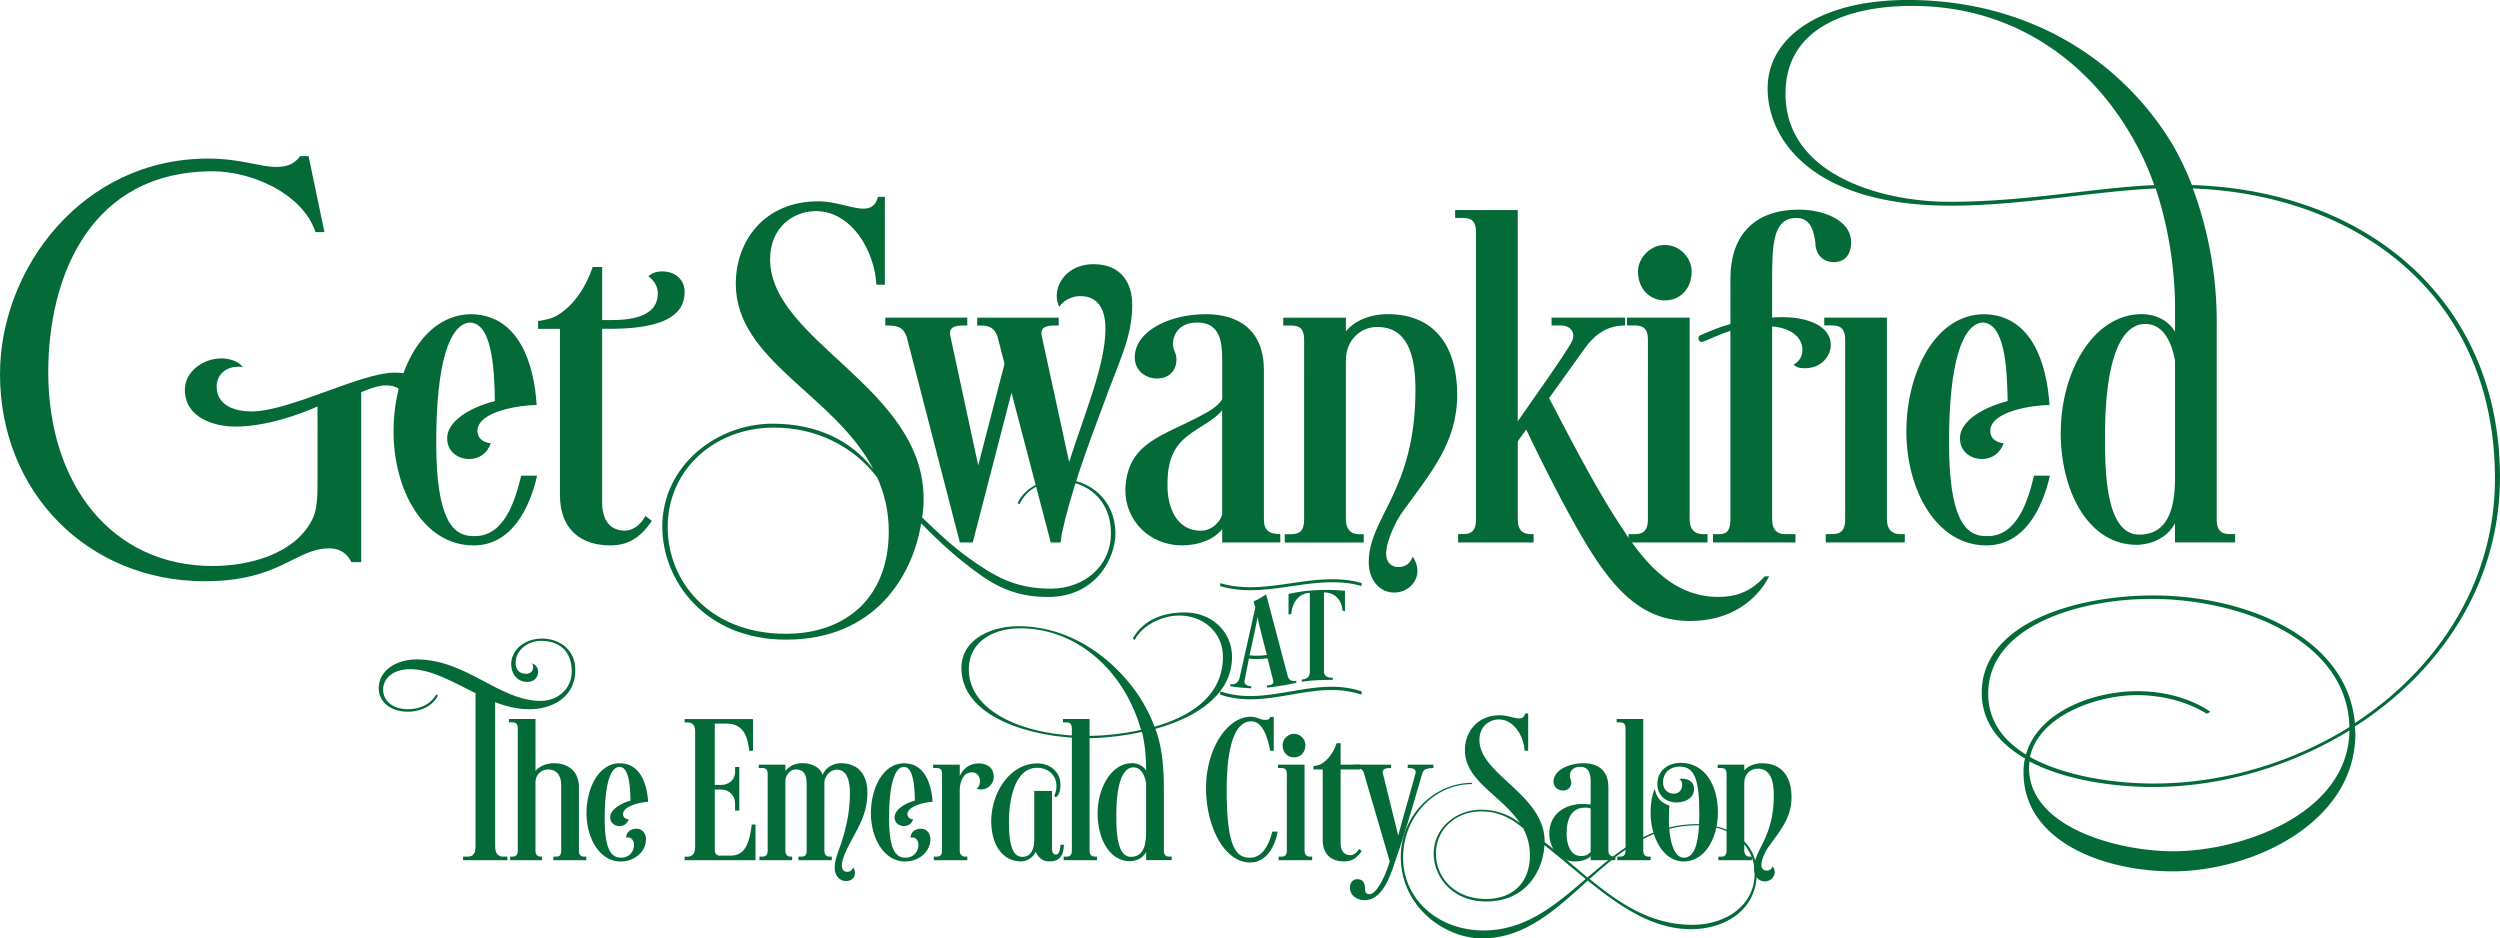 <svg xmlns="http://www.w3.org/2000/svg" fill="none" viewBox="0 0 349 131"><g fill="#046A38" clip-path="url(#a)"><path d="M69.122 118.043c0 .64.087 1.541 1.12 1.541h.59v.497h-6.186v-.497h.618c1.091 0 1.12-.901 1.12-1.541V96.767c-3.24-1.598-6.215-3.35-9.103-3.35-2.535 0-3.8 1.37-3.8 2.854 0 1.37 1.091 2.734 3.506 2.734 1.033 0 2.916-.32 3.916-2.066l.237.177c-.971 1.832-3.033 2.242-4.153 2.242-2.622 0-4.124-1.512-4.124-3.259 0-2.562 2.535-4.046 5.273-4.046 7.012 0 11.546 5.793 17.35 5.793 2.444 0 4.332-1.775 4.332-4.075 0-3.288-2.212-4.309-4.273-4.309-1.913 0-3.564 1.341-3.564 3.059 0 1.05.618 1.54 1.415 1.54.796 0 1.028-.495 1.028-.958 0-.143-.029-.377-.236-.496.618.085.941.696.941 1.135 0 .787-.531 1.456-1.53 1.456-1.358 0-2.241-1.107-2.241-2.477 0-1.86 1.71-3.578 4.331-3.578 2.328 0 4.627 1.483 4.627 4.394 0 3.932-3.42 5.473-6.394 5.473-1.68 0-3.327-.406-4.8-.988v20.026-.005Z"/><path d="M74.748 107.652c.44-.639 1.53-1.107 2.564-1.107 1.883 0 3.506 1.017 3.506 3.35v8.818c0 .61.236.873.739.873h.294v.496h-4.597v-.496h.324c.41 0 .767-.058.767-.873v-9.081c0-1.221-.53-2.213-1.825-2.213-.942 0-1.767.73-1.767 1.803v9.491c0 .61.265.873.767.873h.145v.496h-4.447v-.496h.236c.41 0 .826-.058.826-.873v-17.03c0-.816-.444-.844-.855-.844h-.381v-.468h3.713v7.277l-.01.004ZM84.41 114.146c0 4.48.913 5.587 2.3 5.587 1.09 0 1.796-.816 1.796-1.803 0-.468-.266-1.017-.826-1.017-.087 0-.179 0-.266.029 0-.668.502-1.25 1.473-1.25.797 0 1.294.697 1.294 1.427 0 1.889-1.71 3.144-3.534 3.144-2.946 0-4.772-3.259-4.772-6.752 0-3.492 1.71-6.956 4.627-6.956 2.916 0 3.829 2.939 3.979 5.387-.826 0-3.506.525-3.506 1.717 0 .377.266.668.797.73-.208.554-.647.931-1.294.931-.648 0-1.295-.439-1.295-1.222 0-1.25 1.946-2.123 2.83-2.328-.029-1.98-.208-4.714-1.53-4.714-1.208 0-2.063 2.242-2.063 7.1l-.01-.01ZM99.786 109.573h.855c.999 0 1.975-.61 1.975-1.86v-.64h.589v6.084h-.589v-.931c0-1.221-.884-2.008-1.975-2.008h-.855v8.412c0 .758.473.816.705.816h1.323c1.328 0 2.68-.32 3.125-4.338h.531v4.977h-9.9v-.496h.382c1.028 0 1.091-.902 1.091-1.541v-15.775c0-.582 0-1.426-1.15-1.426h-.323v-.468h9.547v4.423h-.531c-.208-2.037-.855-3.784-3.153-3.784h-1.652v8.56l.005-.005ZM117.373 106.544c2.536 0 3.714 1.718 3.714 4.103 0 3.493-1.739 5.416-3.033 8.298-.323.696-.531 1.398-.531 1.861 0 .439.179.901.739.901.381 0 .705-.205.826-.61.178.205.265.467.265.758 0 .668-.473 1.136-1.265 1.136-.792 0-1.56-.668-1.56-1.804 0-1.66.797-2.59 1.531-5.678a19.9 19.9 0 0 0 .589-4.833c0-1.718-.439-3.23-1.796-3.23-.913 0-1.71.816-1.768 1.803v9.462c0 .611.266.873.739.873h.295v.496h-4.655v-.496h.323c.44 0 .826-.057.826-.873v-9.171c0-1.135-.237-2.123-1.502-2.123-.797 0-1.386.73-1.473 1.513v9.781c0 .611.295.873.739.873h.208v.496h-4.568v-.496h.323c.415 0 .826-.057.826-.873v-10.655c0-.816-.444-.844-.855-.844h-.381v-.468h3.713v.873c.676-.787 1.415-1.078 2.444-1.078 1.091 0 2.327.468 2.767 1.632.381-1.05 1.53-1.632 2.535-1.632l-.015.005ZM124.114 114.146c0 4.48.913 5.587 2.299 5.587 1.091 0 1.796-.816 1.796-1.803 0-.468-.265-1.017-.825-1.017-.087 0-.179 0-.266.029 0-.668.502-1.25 1.473-1.25.797 0 1.294.697 1.294 1.427 0 1.889-1.71 3.144-3.535 3.144-2.946 0-4.771-3.259-4.771-6.752 0-3.492 1.71-6.956 4.626-6.956 2.917 0 3.83 2.939 3.979 5.387-.825 0-3.506.525-3.506 1.717 0 .377.266.668.797.73-.207.554-.647.931-1.294.931s-1.299-.439-1.299-1.222c0-1.25 1.946-2.123 2.83-2.328-.029-1.98-.208-4.714-1.531-4.714-1.207 0-2.062 2.242-2.062 7.1l-.005-.01ZM133.985 108.319c.473-.988 1.328-1.747 2.651-1.747.913 0 2.091.439 2.091 1.861 0 .873-.676 1.775-1.796 1.775-.179 0-.382-.029-.589-.086.352-.291.468-.696.468-1.135-.029-.554-.353-1.165-1.149-1.165-1.208 0-1.589 1.279-1.681 2.3v8.589c0 .611.324.873.768.873h.295v.496h-4.685v-.496h.324c.41 0 .826-.057.826-.873v-10.655c0-.816-.44-.844-.855-.844h-.382v-.468h3.714v1.575ZM147.356 111.263c-.086 0-.144-.058-.144-.177 0-.057 0-.086.029-.143.086-.263.236-.582.236-1.222 0-1.631-1.294-2.533-2.68-2.533-3.298 0-3.945 4.862-3.945 7.453 0 2.386.207 4.976 1.854 4.976 1.502 0 1.681-1.512 1.681-2.676v-6.523h2.472v7.945c0 .844.295.93.56.93.618 0 .618-1.369.618-1.369h.474c0 2.094-1.179 2.328-2.033 2.328-1.029 0-1.589-.639-1.884-1.341-.589 1.136-1.651 1.341-2.033 1.341-2.535 0-4.182-2.214-4.182-5.616 0-3.96 2.594-8.064 6.452-8.064 1.622 0 3.211 1.05 3.211 3.025 0 .406-.087 1.136-.444 1.542a.361.361 0 0 1-.237.114l-.005.01Z"/><path d="M149.626 101.687c0-.816-.44-.844-.855-.844h-.381v-.468h3.713v18.337c0 .61.266.873.768.873h.266v.496h-4.656v-.496h.324c.41 0 .826-.057.826-.873v-17.03l-.005.005Z"/><path d="M159.405 102.179c-2.83.611-5.539.873-7.601.873-7.393 0-17.587-2.739-17.587-9.81 0-4.046 4.24-5.821 7.953-5.821 6.597 0 12.314 3.698 16.114 8.732a21.85 21.85 0 0 1 2.888 5.296c5.186-1.484 9.547-4.394 9.547-9.753 0-3.492-2.83-5.764-6.07-5.764-2.564 0-5.273 1.456-6.244 3.407l-.265-.205c1.501-2.648 4.273-3.636 7.219-3.636 3.858 0 6.63 2.734 6.63 6.198 0 5.354-5.128 8.527-10.691 10.044 1.028 2.853 1.178 5.707 1.178 8.732v8.235c0 .816.444.873.797.873h.294v.497h-3.563v-1.136c-.619 1.164-1.918 1.279-2.27 1.279-2.83 0-4.506-3.116-4.506-6.666 0-3.55 1.913-7.014 4.8-7.014.706 0 1.531.291 1.976 1.05-.029-2.477-.237-4.018-.59-5.416l-.009.005Zm-.116-.291-.295-.959c-2.593-7.801-8.986-13.217-16.587-13.217-3.564 0-7.157 1.746-7.157 5.735 0 5.936 7.78 9.286 16.438 9.286 2.149 0 4.858-.234 7.601-.845Zm-1.415 17.726c2.004 0 2.12-2.185 2.12-3.521v-6.781c-.208-1.135-.705-2.185-1.768-2.185-1.385 0-2.385 1.952-2.385 6.666 0 2.037.029 5.821 2.033 5.821ZM177.61 116.092h.739c-.179 1.312-1.179 4.308-3.83 4.308-3.621 0-6.157-5.034-6.157-10.392s2.888-9.953 6.273-9.953c.768 0 1.294.439 1.946.439.295 0 .618 0 .734-.406h.502v4.714h-.502c-.41-2.214-1.178-4.103-2.651-4.103-1.946 0-3.419 2.591-3.419 9.605 0 8.178 1.386 9.433 3.269 9.433 1.739 0 2.652-1.861 3.096-3.636v-.009ZM182.115 106.75v11.962c0 .611.324.873.768.873h.295v.496h-4.684v-.496h.323c.415 0 .826-.057.826-.873v-10.655c0-.816-.444-.844-.855-.844h-.381v-.468h3.713l-.005.005Zm-1.472-4.309c.912 0 1.588.788 1.588 1.57 0 1.017-.676 1.718-1.588 1.718-.913 0-1.589-.697-1.589-1.718 0-.787.705-1.57 1.589-1.57ZM187.152 103.753v2.996h2.709v.668h-2.709v10.273c0 1.079.473 1.689 1.357 1.689.266 0 .826-.148 1.207-.873l.382.291c-.705 1.05-1.444 1.455-2.473 1.455-1.651 0-2.974-.873-2.974-2.996v-9.839h-1.295v-.467c.411-.058.855-.143 1.208-.377.883-.554 1.588-1.541 2.033-2.825h.56l-.005.005Z"/><path d="M190.392 107.886c-.236-.64-.676-.668-1.415-.668v-.468h5.216v.468c-.56 0-1.178.028-1.178.61l2.177 8.818c.208-.902 2.444-8.646 2.444-8.818 0-.582-.56-.61-1.12-.61v-.468h3.592v.468c-.825.028-1.294.085-1.531.668-1.825 6.346-3.032 10.215-3.858 12.486-.618 1.923-1.767 5.297-4.182 5.297-1.062 0-2.091-.611-2.091-1.775 0-.611.382-1.164 1-1.164.884 0 1.12.61 1.12 1.455 0 .377.116.639.647.639.768 0 1.946-1.775 2.796-4.571l-3.621-12.372.004.005Z"/><path d="M245.244 121.855c0 5.268-4.534 7.859-9.189 7.859-5.273 0-9.808-3.087-14.405-6.78-4.448 4.017-8.75 8.063-14.728 8.063-5.303 0-11.373-4.451-11.373-11.379 0-5.736 4.626-10.335 9.958-10.335l-.029.176c-5.216 0-9.605 4.543-9.605 10.273 0 5.731 4.829 10.158 11.222 10.158 5.892 0 10.045-3.549 14.26-7.19-1.883-1.541-3.771-3.144-5.746-4.714-.179 3.23-2.299 7.858-8.132 7.858-4.8 0-7.335-3.492-7.335-6.694 0-3.607 3.211-6.112 6.538-6.112 2.27 0 3.979.696 5.51 1.861-2.564-3.841-7.688-5.879-7.688-10.159 0-2.562 1.71-4.89 4.887-4.89 1.034 0 2.004.438 2.68.438.411 0 .739-.176.855-.696h.41v5.21h-.502c-.116-2.066-1.502-4.366-3.593-4.366-1.265 0-2.709.902-2.709 2.854 0 4.862 9.103 7.596 9.103 14.204v.058c2.091 1.631 4.066 3.349 5.978 4.947 4.332-3.697 8.75-7.452 15.318-7.452 4.182 0 8.306 2.213 8.306 6.808h.009Zm-32.615-6.226c-1.68-1.456-3.534-2.357-5.862-2.357-3.477 0-6.307 2.443-6.307 5.907 0 3.173 2.444 6.317 7.012 6.317 3.506 0 6.099-2.095 6.099-6.084a7.828 7.828 0 0 0-.942-3.783Zm9.282 7.071c4.331 3.55 8.634 6.403 14.376 6.403 4.389 0 8.663-2.505 8.663-7.219 0-3.521-2.888-6.666-8.04-6.666-6.302 0-10.755 3.698-14.994 7.482h-.005Z"/><path d="M224.533 109.865v8.851c0 .611.266.873.971.873v.496h-3.448v-.553c-.589.611-1.71.73-2.27.73-1.68 0-3.506-1.484-3.506-3.87 0-2.762 2.178-4.16 4.684-4.16.353 0 .705.028 1.092.086v-3.088c0-.959-.087-2.185-1.473-2.185-1.207 0-1.444.873-1.444 1.25 0 .406.208.525.208.931 0 .696-.474 1.135-1.15 1.135-.676 0-1.328-.467-1.328-1.25 0-1.541 2.033-2.562 4.211-2.562 2.004 0 3.448.988 3.448 3.316h.005Zm-2.477 9.051v-6.055c-.266-.114-.647-.114-.768-.114-1.883 0-2.593 1.484-2.593 3.669 0 1.25.439 3.087 2.004 3.087.502 0 .97-.114 1.357-.582v-.005ZM226.919 101.687c0-.816-.44-.844-.855-.844h-.381v-.468h3.713v18.337c0 .61.266.873.768.873h.265v.496h-4.655v-.496h.324c.41 0 .826-.057.826-.873v-17.03l-.005.005ZM235.046 119.733c1.265 0 2.178-1.312 2.178-6.17 0-4.857-.706-6.551-2.767-6.551-1.15 0-2.299.73-2.299 2.214 0 1.05.734 1.57 1.502 1.57s1.178-.553 1.178-1.279c0-.319-.145-.639-.41-.758 0 0 .144-.058.352-.058 1.149 0 1.71.64 1.71 1.398 0 1.279-1.121 1.923-2.473 1.923-1.444 0-2.651-.987-2.651-2.562 0-2.009 1.623-2.968 3.269-2.968 3.327 0 5.187 3.087 5.187 6.9 0 3.607-1.826 6.871-4.772 6.871-2.945 0-4.626-3.493-4.626-6.814 0-1.164.145-2.386.589-3.35.266 1.747 1.473 2.152 2.033 2.357-.323 4.6.561 7.277 2.004 7.277h-.004Z"/><path d="M243.501 106.749v.816c.444-.553 1.328-1.016 2.473-1.016 2.945 0 4.124 2.094 4.124 4.771 0 2.882-1.623 4.686-3.27 6.986-.207.262-.941 1.569-.941 2.443 0 .405.207.787.738.787.382 0 .706-.205.826-.611.179.205.295.554.295.845 0 .668-.589 1.278-1.386 1.278-.797 0-1.502-.668-1.502-1.803 0-2.677 2.767-4.194 2.767-10.216 0-2.185-.531-3.726-2.27-3.726-1.028 0-1.854.816-1.854 1.98v9.433c0 .611.324.873.768.873h.295v.496h-4.685v-.496h.324c.415 0 .826-.057.826-.873v-10.655c0-.816-.445-.844-.855-.844h-.382v-.468h3.714-.005ZM43.075 21.79l2.22 10.62H44.05c-1.801-5.415-8.948-8.498-14.357-8.498-17.133 0-22.957 14.735-22.957 28.033 0 15.693 8.876 27.068 22.957 27.068 5.201 0 11.373-1.713 13.802-6.303.83-1.508.83-3.426.83-5.688V56.745s-6.036 2.81-11.445 2.81c-2.984 0-7.074-1.236-7.074-5.139 0-2.605 2.637-4.385 5.066-4.385 1.11 0 2.356.344 3.052 1.231-.276-.066-.483-.066-.696-.066-1.666 0-2.984 1.097-2.984 2.743 0 2.81 2.777 3.498 4.853 3.498 5.34 0 15.26-5.416 19.977-5.416 2.014 0 4.023.41 4.023 2.534 0 1.574-1.386 2.533-2.844 2.533-.208 0-.416 0-.696-.138.348-.344.623-.82.623-1.441 0-1.026-.695-1.713-2.289-1.713-1.386 0-3.467.959-3.467.959v23.714h-1.386s-.695-1.918-3.052-1.918c-4.785 0-6.866 4.59-17.408 4.59C12.348 81.141 0 68.807 0 52.221c0-14.595 11.377-30.084 29.06-30.084 4.511 0 7.215 1.165 9.432 1.165 1.25 0 2.496-.206 3.4-1.508h1.178l.005-.005Z"/><path d="M74.907 56.54c-2.149 0-8.252.82-8.252 3.63 0 .892.623 1.575 1.873 1.713-.488 1.303-1.526 2.195-3.052 2.195s-3.052-1.026-3.052-2.877c0-2.949 4.578-4.729 6.66-5.21-.068-4.662-.416-10.965-3.54-10.965-2.777.276-4.646 5.549-4.646 16.723 0 10.555 2.222 13.089 5.134 13.089h.275c4.09 0 5.616-4.934 6.451-8.432h2.222c-1.038 4.524-3.54 9.734-8.876 9.734-6.934 0-11.164-7.677-11.164-15.898s4.022-16.38 10.889-16.38c6.659.138 8.74 6.99 9.088 12.677h-.01ZM84.058 45.914v24.19c0 2.534 1.11 3.975 3.192 3.975.623 0 1.941-.343 2.844-2.056l.903.687c-1.666 2.467-3.4 3.426-5.823 3.426-3.883 0-7.007-2.056-7.007-7.057V45.914h-3.052v-1.098c.97-.138 2.013-.343 2.844-.892 2.081-1.303 3.747-3.631 4.785-6.647h1.319v7.4h1.458c3.192 0 6.312-.753 6.312-3.702 0-.959-.483-1.78-1.319-2.4.483-.482 1.179-.687 1.942-.687 1.593 0 3.12.96 3.12 2.877 0 2.744-2.082 5.14-10.402 5.14h-1.111l-.005.009ZM92.45 73.536c0-8.498 7.563-14.39 15.4-14.39 6.244 0 11.03 2.4 14.082 6.374-5.409-10.416-19.215-15.144-19.215-25.904 0-6.03 4.023-11.513 11.512-11.513 2.429 0 4.718 1.026 6.312 1.026.97 0 1.733-.41 2.014-1.647h.97V39.75h-1.178c-.275-4.867-3.54-10.278-8.46-10.278-2.985 0-6.38 2.123-6.38 6.718 0 11.447 21.431 17.889 21.431 33.443 0 .821-.067 1.713-.207 2.606 2.081 1.99 4.162 3.974 6.451 5.62 3.54 2.534 6.452 4.319 11.513 4.319 4.51 0 8.392-3.016 8.392-7.745 0-4.728-3.399-7.267-7.074-7.267-2.497 0-4.718 1.098-5.689 3.221l-.275-.138c1.111-2.4 3.815-3.36 6.104-3.36 4.022 0 7.562 2.95 7.562 7.607 0 3.22-2.564 8.841-9.431 8.841-5.201 0-8.185-1.99-11.792-4.867-2.082-1.646-4.023-3.497-5.896-5.415-1.179 7.333-6.452 16.241-18.867 16.241-11.305 0-17.269-8.226-17.269-15.764l-.01.004Zm30.032-6.856c-3.327-4.385-8.533-6.99-14.429-6.99-8.185 0-14.844 5.759-14.844 13.913 0 7.472 5.756 14.873 16.505 14.873 8.253 0 14.357-4.934 14.357-14.324 0-2.81-.623-5.277-1.594-7.472h.005Z"/><path d="m148.211 74.562-.14 1.164h-1.386l-5.481-20.904-5.408 20.904h-1.802l-7.422-28.715c-.555-1.507-1.458-1.574-2.984-1.574V44.34h11.445v1.097h-.556c-1.25 0-2.081.272-1.801 1.508l3.883 18.026 3.674-14.185-.97-3.77c-.556-1.508-1.459-1.574-2.637-1.574h-.208v-1.098h11.378v1.098h-.556c-1.246 0-2.081.272-1.801 1.508l3.815 17.544c2.014-6.375 5.066-13.498 5.066-18.57 0-1.919-.483-4.59-3.54-4.59-1.038 0-2.289.548-2.912 1.507-.208-.482-.348-.959-.348-1.508 0-2.194 1.874-4.456 5.134-4.456 3.954 0 5.408 2.743 5.408 5.688 0 4.523-1.874 7.949-3.955 13.708-2.429 6.441-4.645 12.54-5.896 18.298v-.01ZM170.613 50.164c0-2.261-.208-5.138-3.468-5.138-2.844 0-3.399 2.056-3.399 2.948 0 .96.487 1.231.487 2.195 0 1.646-1.11 2.672-2.704 2.672-1.593 0-3.119-1.097-3.119-2.949 0-3.63 4.785-6.03 9.918-6.03 4.718 0 8.113 2.328 8.113 7.81v20.832c0 1.441.623 2.057 2.289 2.057v1.164h-8.113v-1.851c-1.178 1.44-3.259 2.261-5.616 2.261-4.438 0-7.905-3.359-7.905-7.744.208-6.785 5.481-7.539 10.89-10.554 0 0 2.013-.96 2.636-2.123v-5.55h-.009Zm0 7.129c-1.459 1.713-3.883 2.534-5.617 4.251-2.013 2.057-2.013 4.729-2.013 6.303 0 2.744 1.11 6.237 4.645 6.237 1.801 0 2.844-1.575 2.985-2.262v-14.53ZM187.886 44.34v1.917c1.038-1.302 3.119-2.4 5.828-2.4 6.935 0 9.712 4.934 9.712 11.242 0 6.785-3.815 11.032-7.698 16.447-.488.616-2.221 3.703-2.221 5.76 0 .958.488 1.85 1.733 1.85.903 0 1.666-.477 1.942-1.44.415.477.695 1.302.695 1.99 0 1.574-1.386 3.015-3.259 3.015-1.874 0-3.54-1.575-3.54-4.252 0-6.303 6.519-9.867 6.519-24.052 0-5.14-1.246-8.77-5.341-8.77-2.429 0-4.37 1.918-4.37 4.661v22.207c0 1.44.763 2.056 1.801 2.056h.695v1.164h-11.029v-1.164h.763c.971 0 1.941-.138 1.941-2.056V47.43c0-1.918-1.043-1.99-2.013-1.99h-.903v-1.097h8.74l.005-.005Z"/><path d="M211.881 58.801c2.289-3.287 6.934-9.8 7.562-11.17.623-1.369-.415-2.194-1.458-2.194h-1.386v-1.098h10.266v1.098c-2.984 0-4.578 1.78-5.548 3.082l-5.066 7.057c2.149 4.041 6.036 11.79 9.711 17.406 3.12 4.867 7.142 10.35 13.942 10.35 2.356 0 4.51-.688 6.451-2.878h.623c-1.734 3.36-5.408 6.236-11.029 6.236-6.312 0-10.194-3.702-14.357-10.487-3.675-6.031-7.977-15.078-8.533-16.242l-1.178 1.646v10.898c0 1.44.623 2.056 1.801 2.056h.416v1.165h-10.542V74.56h.555c.971 0 1.941-.138 1.941-2.056v-40.09c0-1.918-1.043-1.99-2.013-1.99h-.903v-1.097h8.74v29.469l.005.004Z"/><path d="M235.876 44.34v28.165c0 1.441.763 2.057 1.801 2.057h.696v1.164h-11.03v-1.164h.763c.971 0 1.942-.139 1.942-2.057V47.422c0-1.918-1.043-1.99-2.014-1.99h-.903v-1.097h8.74l.005.004Zm-3.467-10.145c2.149 0 3.747 1.852 3.747 3.703 0 2.4-1.593 4.041-3.747 4.041s-3.747-1.646-3.747-4.041c0-1.851 1.666-3.703 3.747-3.703ZM251.136 29.262c3.12 0 7.282 1.302 7.282 4.59 0 1.44-.695 2.743-2.429 2.743-1.458 0-2.564-1.03-2.564-2.743-.208-1.508-.623-3.426-2.637-3.426-3.327 0-3.399 3.77-3.399 8.841v5.072c.483-.066.97-.066 1.458-.066 3.12 0 6.727 1.03 6.727 3.907 0 1.508-1.318 3.221-3.54 3.221-.623 0-1.038 0-1.666-.482 1.039-.615 1.251-1.37 1.251-2.123 0-1.918-2.014-3.082-4.23-3.22V72.51c0 1.441.695 2.057 1.801 2.057h1.458v1.164h-11.512v-1.164h.763c.831 0 1.666-.139 1.666-2.057V46.196c-1.594.477-2.704 1.097-3.815 1.507-.695.205-.903-.754-.275-.959 1.318-.548 2.564-1.097 4.09-1.508v-6.374c0-5.483 2.844-9.596 9.571-9.596v-.004Z"/><path d="M263.411 44.339v28.166c0 1.44.763 2.056 1.802 2.056h.695v1.164h-11.03v-1.164h.763c.971 0 1.942-.138 1.942-2.056V47.42c0-1.918-1.043-1.99-2.014-1.99h-.903v-1.097h8.74l.005.005ZM286.093 56.54c-2.149 0-8.253.82-8.253 3.63 0 .892.623 1.575 1.874 1.713-.483 1.303-1.526 2.195-3.052 2.195s-3.052-1.026-3.052-2.877c0-2.949 4.578-4.729 6.659-5.21-.067-4.662-.415-10.965-3.54-10.965-2.776.276-4.645 5.549-4.645 16.723 0 10.555 2.221 13.089 5.133 13.089h.28c4.09 0 5.616-4.934 6.452-8.432h2.221c-1.043 4.524-3.539 9.734-8.876 9.734-6.934 0-11.164-7.677-11.164-15.898s4.022-16.38 10.889-16.38c6.659.138 8.741 6.99 9.088 12.677h-.014Z"/><path d="M287.686 60.376c0-8.431 4.511-16.519 11.305-16.519 1.666 0 3.607.687 4.645 2.467v-3.288c0-5.343-.903-11.375-2.704-16.723-8.948.41-18.727 2.4-28.645 2.4-19.215 0-25.526-9.185-25.526-16.38 0-7.196 7.422-12.335 19.557-12.335 16.578 0 29.549 8.088 36.831 19.945a42.538 42.538 0 0 1 2.844 5.892c24.691.754 43.002 16.38 43.002 40.777 0 15.011-8.46 27.279-20.253 34.813 0 .343.068.615.068.959 0 12.611-14.564 19.257-25.454 19.257-9.851 0-20.875-4.246-20.875-13.842 0-.687.067-1.302.207-1.918-3.539-2.056-6.036-5-6.036-9.185 0-9.662 13.038-13.57 23.928-13.57 13.038 0 27.119 5.893 28.158 17.817 11.444-7.472 19.557-19.53 19.557-34.13 0-25.356-18.935-39.613-42.172-40.505 2.149 5.754 3.328 12.267 3.328 18.365v27.822c0 1.918 1.038 2.057 1.873 2.057h.696v1.164h-8.393v-2.672c-1.459 2.744-4.51 3.016-5.341 3.016-6.659 0-10.614-7.334-10.614-15.694l.014.01Zm13.039-34.54a40.912 40.912 0 0 0-1.666-4.042C293.302 9.937 282.273.824 266.946.824c-8.185 0-17.689 2.605-17.689 12.267 0 11.308 13.386 15.078 22.817 15.078 10.957 0 19.698-1.919 28.646-2.329l.005-.005Zm7.349 73.809c-3.327-2.057-7.074-2.605-9.778-2.605-5.481 0-13.662 2.81-14.912 8.636 4.925 2.744 11.932 3.703 17.268 3.703 9.639 0 19.282-2.878 27.327-7.883-.28-12.267-15.327-17.888-27.607-17.888-10.126 0-22.817 3.77-22.817 13.227 0 3.836 2.149 6.579 5.273 8.497 1.666-5.964 9.364-8.841 15.535-8.841 6.519 0 10.194 2.877 10.194 2.877l-.488.277h.005Zm-24.758 6.647c0 .271-.067.548-.067.892 0 8.359 12.482 11.652 20.112 11.652 9.711 0 24.483-5.278 24.623-16.858-8.185 5.005-17.824 7.883-27.395 7.883-5.548 0-12.347-.959-17.268-3.565l-.005-.004Zm15.327-31.664c4.718 0 4.993-5.139 4.993-8.293v-15.97c-.482-2.672-1.666-5.138-4.162-5.138-3.26 0-5.616 4.59-5.616 15.693 0 4.795.067 13.708 4.785 13.708ZM170.337 81.4c1.391.42 2.821.572 4.211.572 3.786 0 7.611-1.107 11.397-1.107 1.39 0 2.743.115 4.133.535v.42c-1.39-.42-2.743-.535-4.133-.535-3.786 0-7.611 1.107-11.397 1.107-1.39 0-2.82-.153-4.211-.572v-.42Zm19.741 15.574a13.209 13.209 0 0 0-4.172-.65c-3.786 0-7.572 1.299-11.396 1.299-1.391 0-2.782-.191-4.173-.65v-.457a13.22 13.22 0 0 0 4.173.648c3.824 0 7.61-1.297 11.396-1.297 1.391 0 2.782.19 4.172.649v.458Zm-13.328-14.01 3.014 11.414c.193.534.463.687.888.687.077 0 .193 0 .309-.038v.305s-2.743.573-4.095.65v-.306c.696 0 .966-.267.889-.61l-.812-3.17c-.888.115-1.777.153-2.588.039l-.618 3.092c-.116.573.502.763.927.763v.306c-1.004-.077-1.931-.115-2.936-.306l.039-.305c.657.19 1.159-.305 1.275-.84l2.202-9.848s-.194-.573-.232-.878c.657-.19 1.738-.954 1.738-.954Zm-1.197 3.169c-.309 1.794-1.121 5.344-1.121 5.344 1.005.114 1.739.038 2.434-.038 0 0-.966-3.55-1.313-5.306Zm12.207-.802c-.116 0-.231-.076-.347-.076-.078-1.412-1.005-2.557-2.589-2.557v10.917c0 .725.348.992 1.237.992v.305c-1.468 0-2.936.038-4.327.268v-.306c.966-.114 1.12-.61 1.12-1.145V82.774c-1.584 0-2.511 1.489-2.588 2.939l-.387.076v-2.862c1.739-.42 3.477-.573 5.254-.573.85 0 1.739.038 2.627.114v2.863Z"/></g><defs><clipPath id="a"><path fill="#fff" d="M0-.002h349v131H0z"/></clipPath></defs></svg>